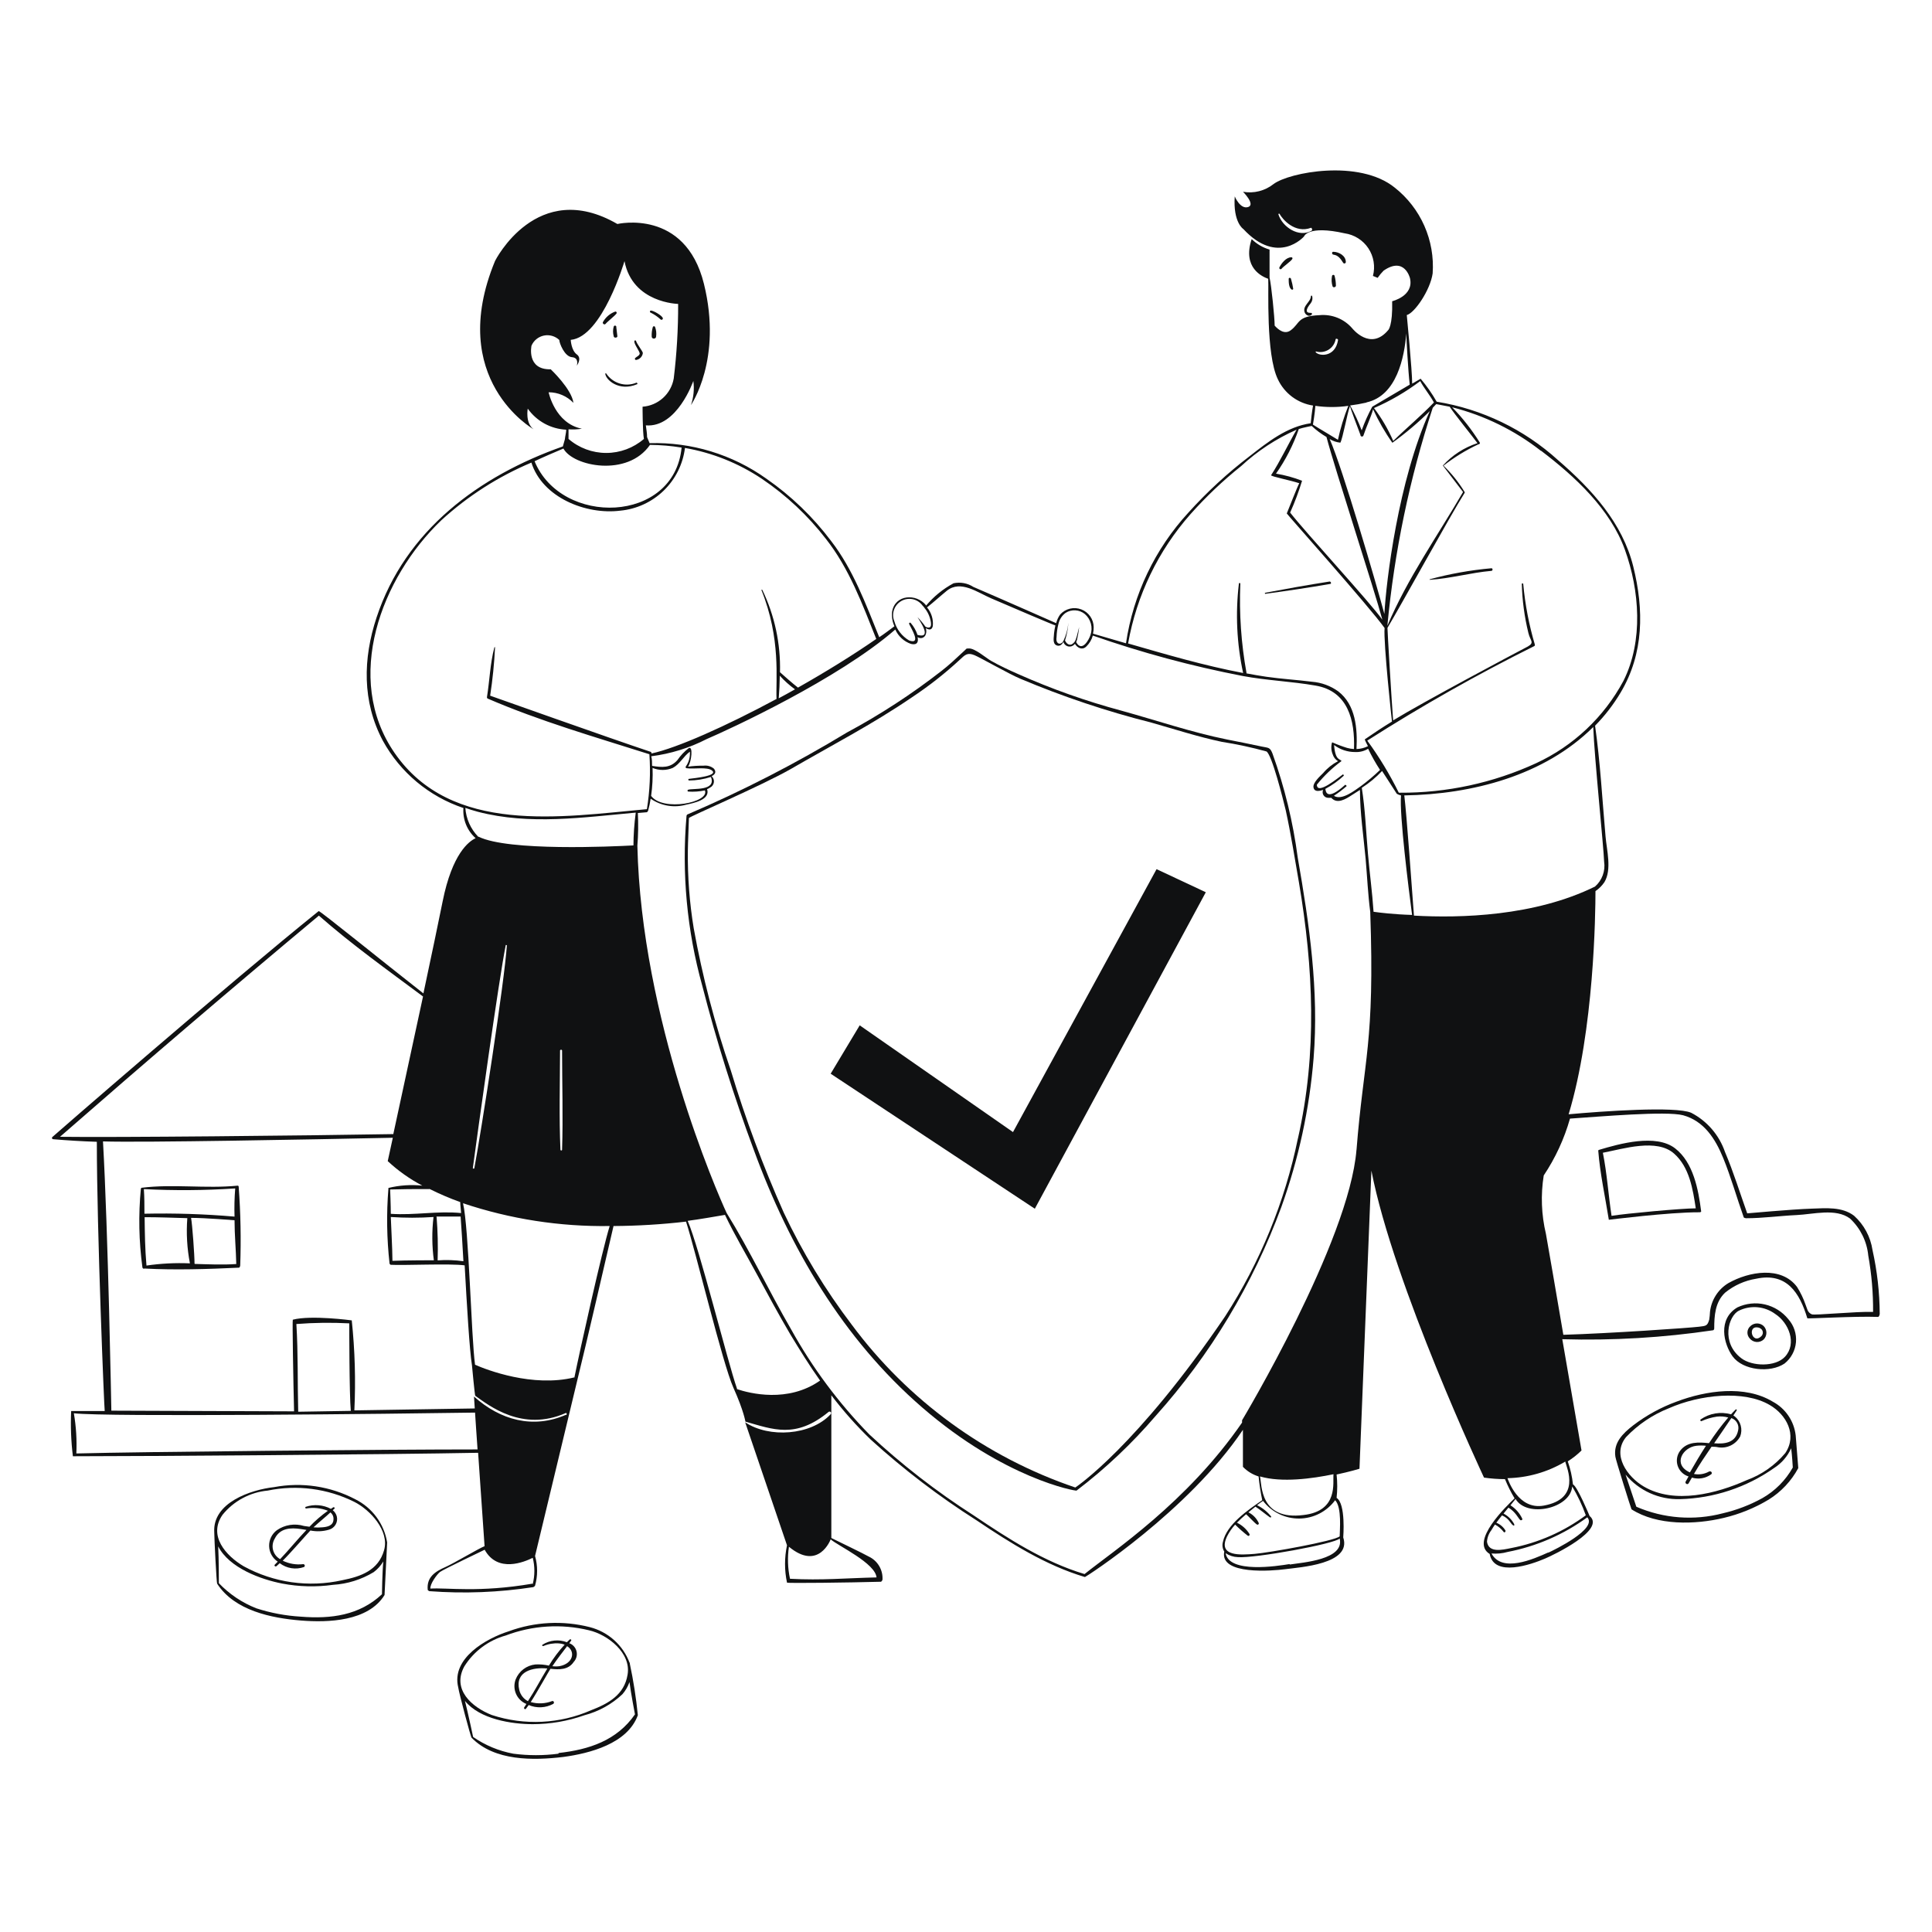 <svg xmlns="http://www.w3.org/2000/svg" width="154" height="154" viewBox="0 0 154 154" fill="none"><path d="M104.593 23.596C104.589 23.586 104.582 23.578 104.573 23.572C104.564 23.566 104.553 23.563 104.543 23.563C104.532 23.563 104.522 23.566 104.513 23.572C104.504 23.578 104.497 23.586 104.493 23.596C104.493 24.072 103.803 24.363 103.995 24.899C104.079 25.129 104.393 25.29 104.57 25.06C104.576 25.049 104.579 25.036 104.58 25.023C104.581 25.011 104.578 24.998 104.573 24.986C104.568 24.974 104.56 24.963 104.55 24.955C104.54 24.947 104.529 24.941 104.516 24.938H104.432C104.064 24.938 104.064 24.677 104.478 24.171C104.54 24.091 104.583 23.997 104.603 23.897C104.623 23.798 104.62 23.694 104.593 23.596ZM106.218 22.822C106.264 22.945 106.463 22.906 106.486 22.784C106.486 22.525 106.452 22.267 106.386 22.017C106.386 21.989 106.375 21.962 106.355 21.941C106.335 21.921 106.307 21.91 106.279 21.91C106.25 21.91 106.223 21.921 106.203 21.941C106.183 21.962 106.172 21.989 106.172 22.017C106.121 22.285 106.137 22.561 106.218 22.822ZM102.722 22.232C102.722 22.47 102.722 22.937 102.96 23.083C102.971 23.089 102.984 23.093 102.997 23.093C103.01 23.094 103.023 23.091 103.034 23.086C103.046 23.081 103.057 23.073 103.065 23.063C103.073 23.053 103.079 23.042 103.083 23.029C103.045 22.77 102.988 22.514 102.914 22.262C102.899 22.117 102.722 22.109 102.722 22.232ZM101.986 21.304C101.972 21.328 101.968 21.356 101.974 21.382C101.981 21.409 101.998 21.432 102.021 21.446C102.044 21.46 102.072 21.465 102.099 21.458C102.126 21.452 102.148 21.435 102.163 21.412C102.278 21.258 102.929 20.806 103.006 20.645C103.016 20.633 103.022 20.618 103.024 20.603C103.027 20.587 103.024 20.572 103.018 20.557C103.012 20.543 103.001 20.531 102.988 20.522C102.975 20.513 102.96 20.508 102.945 20.507C102.523 20.5 102.155 20.975 101.986 21.304ZM106.294 20.3C106.678 20.346 106.877 20.653 107.061 20.944C107.074 20.966 107.093 20.984 107.117 20.993C107.141 21.003 107.167 21.005 107.192 20.997C107.217 20.99 107.238 20.975 107.254 20.954C107.269 20.934 107.276 20.909 107.275 20.883C107.275 20.384 106.731 20.078 106.279 20.07C106.141 20.063 106.149 20.285 106.294 20.3ZM113.96 46.217C115.608 46.117 117.225 45.649 118.873 45.504C119.003 45.504 119.003 45.282 118.873 45.297C117.21 45.444 115.563 45.739 113.952 46.178L113.96 46.217ZM106.026 46.546C106.149 46.546 106.095 46.339 105.972 46.355C104.263 46.623 102.546 46.929 100.844 47.251C100.798 47.251 100.844 47.336 100.844 47.336C102.584 47.098 104.317 46.845 106.026 46.546ZM80.746 90.239L68.527 81.73L66.212 85.586L82.486 96.348L96.115 71.121L92.19 69.281L80.746 90.239Z" fill="#101112"></path><path d="M101.434 60.075C101.228 59.554 101.128 59.623 100.576 59.508C99.664 59.309 98.744 59.133 97.824 58.949C94.973 58.374 92.175 57.416 89.392 56.649C86.579 55.894 83.829 54.92 81.167 53.736C80.401 53.399 79.696 53.069 78.99 52.671C78.569 52.425 77.695 51.659 77.227 51.69C76.959 51.69 77.09 51.69 76.783 51.95C76.208 52.487 75.648 53.016 75.043 53.483C72.674 55.328 70.154 56.97 67.508 58.389C63.44 60.855 59.203 63.033 54.829 64.905C54.799 64.913 54.772 64.931 54.753 64.956C54.733 64.981 54.723 65.011 54.722 65.043C54.33 69.594 54.755 74.178 55.979 78.579C57.122 83.017 58.496 87.393 60.096 91.687C62.947 99.483 67.201 106.726 73.494 112.177C80.064 117.872 85.759 118.868 85.813 118.815C88.117 117.06 90.229 115.066 92.114 112.866C96.48 107.996 99.882 102.341 102.14 96.202C103.516 92.377 104.38 88.388 104.708 84.336C105.137 78.97 104.37 73.674 103.443 68.362C103.072 65.536 102.399 62.758 101.434 60.075ZM103.458 90.737C102.42 95.785 100.453 100.596 97.656 104.925C90.611 115.304 85.79 118.516 85.713 118.569C78.595 116.157 72.381 111.633 67.899 105.6C65.782 102.816 63.963 99.818 62.472 96.654C60.828 92.965 59.418 89.176 58.248 85.31C56.975 81.62 55.989 77.837 55.297 73.996C54.961 71.954 54.805 69.886 54.829 67.817C54.829 67.327 54.921 65.196 54.914 65.204C54.99 65.073 60.624 62.666 63.001 61.317C66.228 59.447 69.57 57.715 72.667 55.599C74.023 54.702 75.305 53.697 76.499 52.594C76.928 52.196 77.097 51.989 77.68 52.226C78.086 52.387 80.493 53.759 81.336 54.104C84.723 55.532 88.213 56.7 91.776 57.599C93.639 58.128 95.501 58.734 97.395 59.133C98.594 59.32 99.782 59.576 100.952 59.899C101.388 60.175 102.262 63.663 102.485 64.583C102.899 66.484 103.205 68.415 103.535 70.316C104.692 77.154 105.007 83.922 103.458 90.752V90.737ZM50.629 28.54C50.617 28.553 50.61 28.569 50.607 28.586C50.604 28.603 50.605 28.62 50.612 28.636C50.618 28.652 50.629 28.666 50.643 28.676C50.657 28.686 50.673 28.692 50.69 28.694C50.83 28.676 50.961 28.612 51.061 28.512C51.161 28.412 51.224 28.282 51.242 28.142C51.242 28.011 50.775 27.436 50.698 27.176C50.693 27.162 50.684 27.151 50.673 27.142C50.661 27.134 50.647 27.13 50.633 27.13C50.618 27.13 50.604 27.134 50.593 27.142C50.581 27.151 50.572 27.162 50.568 27.176C50.498 27.398 51.02 28.027 50.989 28.195C50.958 28.364 50.744 28.425 50.629 28.54ZM52.039 26.057C51.966 26.305 51.935 26.564 51.947 26.823C51.947 27.046 52.292 27.046 52.3 26.823C52.335 26.565 52.306 26.302 52.215 26.057C52.207 26.041 52.194 26.027 52.179 26.018C52.163 26.009 52.145 26.004 52.127 26.004C52.109 26.004 52.091 26.009 52.076 26.018C52.06 26.027 52.048 26.041 52.039 26.057ZM48.919 26.034C48.848 26.284 48.848 26.55 48.919 26.8C48.919 26.961 49.226 26.938 49.211 26.8C49.195 26.662 49.157 26.325 49.126 26.087C49.133 26.06 49.13 26.031 49.115 26.006C49.101 25.982 49.077 25.964 49.05 25.957C49.022 25.95 48.993 25.954 48.969 25.968C48.944 25.983 48.927 26.006 48.919 26.034ZM48.268 25.819C48.391 25.658 49.034 25.152 49.126 25.007C49.142 24.991 49.152 24.972 49.156 24.95C49.159 24.928 49.155 24.907 49.145 24.887C49.134 24.868 49.118 24.853 49.098 24.844C49.078 24.835 49.056 24.833 49.034 24.838C48.626 24.988 48.283 25.279 48.069 25.658C47.984 25.781 48.176 25.927 48.268 25.819ZM51.886 24.93C52.165 25.07 52.422 25.248 52.653 25.459C52.667 25.474 52.687 25.485 52.708 25.489C52.729 25.493 52.751 25.491 52.77 25.483C52.79 25.475 52.807 25.461 52.819 25.443C52.831 25.425 52.837 25.404 52.836 25.382C52.836 25.183 52.07 24.738 51.863 24.754C51.844 24.761 51.828 24.775 51.818 24.793C51.808 24.81 51.804 24.831 51.807 24.851C51.809 24.871 51.819 24.89 51.833 24.904C51.847 24.918 51.866 24.927 51.886 24.93ZM48.314 29.759H48.245C48.245 30.25 49.333 31.246 50.782 30.625C50.851 30.625 50.782 30.48 50.728 30.503C50.303 30.68 49.828 30.703 49.387 30.567C48.946 30.431 48.566 30.145 48.314 29.759ZM18.948 94.508C16.411 94.761 13.812 94.362 11.283 94.677C11.283 94.677 11.229 94.723 11.229 94.746C11.028 96.836 11.07 98.942 11.352 101.023C11.353 101.042 11.36 101.061 11.37 101.077C11.38 101.093 11.395 101.106 11.411 101.115C11.428 101.124 11.447 101.129 11.466 101.129C11.485 101.129 11.504 101.124 11.52 101.115C13.989 101.246 16.572 101.161 19.048 101.046C19.117 101.046 19.147 100.893 19.147 100.878C19.222 98.784 19.181 96.689 19.025 94.6C19.026 94.589 19.025 94.578 19.021 94.567C19.018 94.556 19.013 94.546 19.006 94.538C18.998 94.529 18.99 94.522 18.98 94.517C18.97 94.512 18.959 94.509 18.948 94.508ZM11.513 96.723C11.513 96.079 11.513 95.436 11.467 94.784C13.893 94.908 16.325 94.891 18.749 94.73C18.689 95.477 18.671 96.227 18.695 96.976C16.307 96.77 13.909 96.693 11.513 96.746V96.723ZM11.674 100.855C11.559 99.575 11.543 98.302 11.528 97.022C12.663 97.022 13.828 97.068 14.931 97.099C14.839 98.304 14.909 99.515 15.139 100.702C13.981 100.652 12.821 100.711 11.674 100.878V100.855ZM15.506 100.725C15.506 100.042 15.33 97.605 15.23 97.076C16.373 97.076 18.688 97.267 18.695 97.267C18.695 98.433 18.81 99.605 18.833 100.755C17.768 100.832 16.641 100.778 15.529 100.748L15.506 100.725Z" fill="#101112"></path><path d="M149.258 99.644C149.1 98.588 148.58 97.621 147.787 96.907C146.828 96.179 145.556 96.302 144.429 96.34C142.743 96.394 139.27 96.723 139.27 96.716C138.688 95.083 138.174 93.412 137.5 91.825C137.036 90.474 136.07 89.354 134.802 88.698C133.56 88.161 127.734 88.575 125.036 88.82C127.067 82.105 127.175 72.823 127.175 71.029C127.456 70.84 127.698 70.598 127.888 70.316C128.493 69.312 128.071 67.764 127.979 66.683C127.719 63.747 127.558 60.765 127.144 57.845C127.927 57.048 128.612 56.16 129.183 55.2C131.038 52.08 131.046 48.608 130.187 45.151C129.329 41.694 126.906 39.019 124.185 36.673C121.482 34.218 118.124 32.602 114.519 32.02C114.148 31.372 113.72 30.759 113.239 30.188L112.565 30.579C112.565 29.544 112.135 25.114 112.135 25.114C112.764 24.945 114.006 23.129 114.197 21.795C114.289 20.495 114.062 19.193 113.535 18.001C113.009 16.81 112.2 15.765 111.177 14.957C108.341 12.658 102.745 13.739 101.511 14.674C101.172 14.941 100.781 15.134 100.362 15.24C99.943 15.346 99.507 15.362 99.081 15.287C99.081 15.287 100.108 16.314 99.48 16.506C98.851 16.697 98.422 15.655 98.422 15.655C98.276 17.74 99.112 18.261 99.112 18.261C101.864 21.22 103.941 18.851 103.941 18.851C103.941 18.851 104.225 17.931 107.184 18.598C107.565 18.653 107.93 18.787 108.255 18.993C108.581 19.198 108.859 19.47 109.072 19.791C109.285 20.112 109.427 20.474 109.49 20.853C109.553 21.233 109.535 21.622 109.437 21.994L109.813 22.147C109.954 21.942 110.113 21.75 110.288 21.573C111.959 20.415 112.388 22.17 112.388 22.17C112.726 23.596 110.97 24.01 110.97 24.01C111.016 25.988 110.656 26.31 110.656 26.31C109.23 28.019 107.781 26.164 107.781 26.164C107.461 25.795 107.058 25.508 106.605 25.327C106.151 25.146 105.661 25.075 105.175 25.122C103.366 25.198 103.642 25.773 102.876 26.333C102.393 26.685 101.902 26.287 101.603 25.957C101.603 25.305 101.343 22.753 101.197 22.124V19.894C100.66 19.737 100.17 19.45 99.771 19.058C99.005 21.358 100.637 22.063 101.09 22.224C101.143 22.922 100.89 28.234 101.856 30.227C102.114 30.781 102.506 31.262 102.995 31.629C103.485 31.995 104.057 32.235 104.662 32.327C104.577 32.779 104.493 33.53 104.478 33.737C102.592 34.013 101.067 35.224 99.603 36.367C97.846 37.709 96.216 39.21 94.735 40.851C92.066 43.747 90.33 47.38 89.753 51.276L87.123 50.509C87.161 50.34 87.179 50.168 87.177 49.995C87.175 49.687 87.079 49.386 86.904 49.133C86.728 48.88 86.48 48.685 86.191 48.575C85.903 48.465 85.589 48.444 85.288 48.516C84.989 48.587 84.717 48.748 84.51 48.976C84.358 49.186 84.249 49.422 84.188 49.673C84.188 49.673 79.788 47.727 77.588 46.784C77.121 46.481 76.553 46.377 76.009 46.492C75.167 46.943 74.42 47.552 73.809 48.286V48.24C73.042 47.297 71.356 47.374 71.111 48.746C71.063 49.146 71.126 49.552 71.295 49.919C70.911 50.202 70.528 50.501 70.084 50.793C69.01 48.141 67.991 45.373 66.251 43.127C64.805 41.204 63.061 39.525 61.084 38.153C58.373 36.221 55.106 35.228 51.779 35.324L51.579 34.841C51.579 34.527 51.518 34.213 51.48 33.906C53.971 34.113 55.266 30.365 55.266 30.365C55.354 31.012 55.288 31.671 55.075 32.289C55.075 32.289 57.604 28.655 56.11 22.623C54.615 16.59 49.211 17.855 49.211 17.855C42.795 14.137 39.461 20.798 39.461 20.798C35.551 30.257 42.527 34.213 42.527 34.213C41.852 33.707 42.067 32.572 42.067 32.572C42.417 33.067 42.875 33.475 43.406 33.766C43.937 34.056 44.528 34.222 45.133 34.251C45.133 34.489 45.049 34.749 45.026 35.017L44.865 35.585C38.188 37.938 32.309 42.269 30.017 49.214C28.928 52.502 28.859 55.921 30.515 59.041C31.906 61.573 34.199 63.488 36.939 64.406C36.906 64.855 36.976 65.306 37.145 65.723C37.314 66.141 37.576 66.513 37.912 66.813C37.391 67.051 36.05 68.017 35.283 71.849C34.969 73.428 34.386 76.188 33.75 79.185C30.4 76.563 25.479 72.562 25.402 72.623C18.212 78.411 4.177 90.614 4.177 90.629C4.162 90.642 4.151 90.659 4.145 90.677C4.139 90.696 4.139 90.716 4.145 90.735C4.151 90.754 4.162 90.771 4.177 90.784C4.192 90.796 4.211 90.804 4.231 90.806C5.388 90.905 6.53 90.974 7.719 91.013C7.719 98.134 8.316 112.475 8.347 112.475H5.672C5.618 113.678 5.664 114.883 5.81 116.078C11.099 116.078 31.021 115.94 38.111 115.802C38.341 119.183 38.625 123.245 38.625 123.245C38.157 123.429 36.149 124.625 35.521 124.901C34.677 125.269 33.987 125.721 34.095 126.741C34.131 126.781 34.175 126.812 34.225 126.832C36.988 127.04 39.765 126.932 42.504 126.511C42.564 126.491 42.616 126.45 42.649 126.396C42.868 125.621 42.868 124.801 42.649 124.027L46.076 109.77C46.582 107.754 48.444 99.713 48.904 97.727C50.836 97.716 52.765 97.598 54.684 97.375C55.45 99.72 57.597 108.689 58.455 110.605C59.314 112.521 59.406 113.311 59.421 113.319C61.606 113.932 63.415 114.706 66.036 112.552C66.059 112.529 66.091 112.516 66.124 112.516C66.157 112.516 66.189 112.529 66.213 112.552C66.236 112.575 66.249 112.607 66.249 112.64C66.249 112.673 66.236 112.705 66.213 112.728C64.633 114.422 61.299 114.645 59.398 113.372L62.732 123.176C62.523 124.156 62.523 125.17 62.732 126.15C62.732 126.212 67.746 126.15 70.206 126.081C70.283 126.081 70.344 125.928 70.344 125.913C70.366 125.532 70.274 125.153 70.078 124.825C69.883 124.497 69.594 124.235 69.248 124.073C68.803 123.82 66.803 122.862 66.266 122.594V111.218C67.223 112.478 68.276 113.662 69.417 114.76C72.038 117.141 74.859 119.292 77.848 121.191C80.531 122.992 83.36 124.778 86.48 125.706C86.541 125.706 94.727 120.447 99.074 113.97V116.921C99.419 117.278 99.849 117.541 100.323 117.688C100.385 118.324 100.482 118.956 100.614 119.581C99.495 120.348 97.77 121.513 97.479 122.908C97.443 123.036 97.434 123.17 97.452 123.302C97.471 123.434 97.516 123.561 97.587 123.674C97.188 125.583 101.488 125.207 102.408 125.085C103.604 124.924 107.774 124.686 107.069 122.548C107.069 122.548 107.291 119.865 106.54 119.397C106.608 118.778 106.608 118.153 106.54 117.534C107.613 117.305 108.364 117.075 108.364 117.075L109.314 93.312C111.085 102.434 118.291 117.78 118.291 117.78C118.844 117.86 119.402 117.901 119.962 117.902C120.178 118.432 120.434 118.944 120.728 119.435C120.138 119.995 117.118 122.877 118.743 123.866C119.095 125.752 122.062 124.702 123.158 124.234C123.848 123.943 128.033 121.934 126.707 120.838C126.707 120.838 125.718 118.454 125.381 118.324C125.315 117.697 125.176 117.079 124.967 116.484C125.363 116.236 125.73 115.946 126.063 115.618C126.063 115.618 125.297 111.195 124.53 106.749C128.547 106.865 132.567 106.627 136.542 106.037C136.595 106.037 136.634 105.96 136.641 105.906C136.641 104.879 136.71 103.791 137.507 103.039C138.221 102.458 139.075 102.075 139.983 101.928C142.406 101.407 143.448 103.032 144.061 105.078C144.061 105.132 147.856 104.902 149.695 104.971C149.795 104.971 149.833 104.756 149.833 104.733C149.823 103.021 149.63 101.315 149.258 99.644ZM104.554 18.384C103.527 18.974 102.216 18.093 101.902 17.088C101.902 17.035 101.963 16.996 101.994 17.05C102.239 17.495 103.221 18.629 104.493 18.161C104.554 18.123 104.639 18.33 104.554 18.384ZM122.851 35.937C125.534 37.976 128.355 40.583 129.52 43.817C130.685 47.052 131.007 51.076 129.405 54.273C127.855 57.162 125.407 59.468 122.43 60.842C119.022 62.409 115.312 63.21 111.56 63.188C111.541 63.18 111.519 63.18 111.499 63.188C110.782 61.733 109.941 60.343 108.985 59.033C113.286 56.287 117.731 53.772 122.3 51.498C122.317 51.487 122.332 51.471 122.34 51.452C122.348 51.432 122.35 51.411 122.346 51.391C121.878 49.813 121.567 48.193 121.418 46.554C121.418 46.485 121.303 46.477 121.303 46.554C121.339 47.864 121.513 49.167 121.824 50.44C121.978 51.099 122.346 51.207 121.778 51.536C120.674 52.111 113.477 55.936 111.047 57.423C110.94 56.12 110.579 50.065 110.595 50.049C111.645 48.294 115.623 41.058 116.727 39.318C116.735 39.309 116.742 39.299 116.747 39.288C116.751 39.277 116.754 39.265 116.754 39.252C116.754 39.24 116.751 39.228 116.747 39.217C116.742 39.206 116.735 39.196 116.727 39.187C116.262 38.43 115.703 37.735 115.063 37.118C115.917 36.452 116.843 35.884 117.823 35.424C117.907 35.424 118.007 35.355 117.946 35.263C117.318 34.254 116.583 33.315 115.753 32.465C118.327 33.118 120.737 34.301 122.828 35.937H122.851ZM107.214 62.567C105.765 63.862 105.681 63.118 105.643 62.881C106.18 62.595 106.678 62.239 107.122 61.823C107.122 61.823 107.076 61.7 107.038 61.731C106.724 61.946 104.968 63.425 104.968 62.544C105.539 61.836 106.198 61.205 106.931 60.666C106.823 60.459 106.44 60.666 106.34 59.386C106.823 59.751 107.413 59.948 108.019 59.945C108.382 59.964 108.743 59.873 109.054 59.684C109.333 60.267 109.651 60.83 110.004 61.371C109.522 61.835 109.01 62.268 108.471 62.666C107.988 63.004 106.938 63.839 106.325 63.433C106.679 63.2 107.017 62.943 107.337 62.666C107.352 62.62 107.237 62.528 107.191 62.567H107.214ZM115.554 32.419C115.838 32.886 117.378 34.788 117.769 35.324C116.709 35.668 115.758 36.284 115.01 37.11L116.62 39.218C114.581 42.721 112.181 46.117 110.587 49.88C111.145 43.972 112.358 38.144 114.205 32.503L114.481 32.212L115.554 32.419ZM113.201 30.365C113.515 30.962 113.967 31.468 114.297 32.082C113.27 33.155 112.135 34.09 111.055 35.148C110.649 34.216 110.134 33.336 109.521 32.526C110.828 31.959 112.064 31.238 113.201 30.38V30.365ZM108.924 32.074C111.338 31.545 111.944 28.464 112.097 26.578C112.097 26.961 112.25 29.644 112.365 30.61C112.361 30.628 112.361 30.646 112.365 30.664L109.383 32.419C109.053 33.024 108.771 33.655 108.54 34.305C108.282 33.621 107.974 32.958 107.62 32.319C108.057 32.266 108.479 32.189 108.924 32.089V32.074ZM108.441 34.65C108.438 34.666 108.438 34.682 108.441 34.698C108.445 34.714 108.451 34.73 108.46 34.743C108.47 34.757 108.481 34.768 108.495 34.777C108.509 34.786 108.524 34.792 108.54 34.795C108.556 34.798 108.573 34.798 108.589 34.795C108.605 34.791 108.62 34.785 108.634 34.776C108.647 34.766 108.659 34.754 108.668 34.741C108.677 34.727 108.683 34.712 108.686 34.696C108.916 33.998 109.253 33.323 109.452 32.626C109.878 33.561 110.392 34.455 110.986 35.293C112.044 34.532 113.041 33.689 113.967 32.772C111.445 38.344 110.495 46.316 110.349 48.938C109.736 46.638 107 37.271 105.988 34.995C106.245 35.155 106.536 35.255 106.839 35.286C107.03 34.956 107.39 32.932 107.605 32.373C107.62 32.488 108.264 34.213 108.441 34.665V34.65ZM104.892 28.011C105.058 28.061 105.233 28.074 105.405 28.052C105.576 28.029 105.742 27.971 105.89 27.881C106.038 27.79 106.165 27.67 106.264 27.528C106.363 27.385 106.43 27.224 106.463 27.053C106.463 26.954 106.67 27.007 106.655 27.107C106.432 28.51 105.122 28.402 104.869 28.065C104.853 28.057 104.869 28.027 104.892 28.027V28.011ZM104.846 32.35C105.717 32.476 106.603 32.476 107.475 32.35C107.124 33.227 106.847 34.132 106.647 35.056C106.417 34.903 105.068 34.121 104.654 33.845C104.662 33.829 104.815 32.902 104.846 32.365V32.35ZM104.554 33.952C104.914 34.289 105.31 34.584 105.735 34.834C106.402 37.386 109.567 47.052 110.188 49.398C109.23 48.033 104.117 42.499 102.837 40.858C103.208 40.034 103.525 39.186 103.788 38.321C103.117 38.061 102.421 37.871 101.71 37.754C102.479 36.659 103.091 35.462 103.527 34.197C103.841 34.09 104.554 33.952 104.554 33.952ZM89.921 51.291C90.598 47.462 92.32 43.894 94.896 40.981C96.132 39.592 97.483 38.309 98.936 37.148C100.236 35.944 101.728 34.965 103.351 34.251C102.684 35.393 102.048 36.758 101.32 37.877C101.258 37.976 102.906 38.291 103.566 38.52C103.42 38.766 102.761 40.468 102.569 40.927C102.569 40.981 109.161 48.363 110.365 50.057C110.265 51.237 110.947 57.508 110.955 57.515C110.242 57.952 109.483 58.45 108.801 58.925C108.74 58.925 108.97 59.332 109.039 59.477C108.755 59.619 108.443 59.697 108.126 59.707C108.211 58.075 108.065 56.181 106.67 55.108C106.058 54.668 105.337 54.403 104.585 54.342C103.366 54.188 102.147 54.119 100.929 53.943C100.407 53.866 99.879 53.775 99.357 53.675V53.629C98.934 51.285 98.769 48.903 98.867 46.523C98.867 46.462 98.767 46.439 98.752 46.523C98.469 48.899 98.583 51.306 99.089 53.644C95.969 53.054 92.957 52.165 89.891 51.283L89.921 51.291ZM84.364 49.758C84.436 49.395 84.641 49.073 84.939 48.853C85.171 48.704 85.445 48.633 85.72 48.65C85.996 48.666 86.259 48.77 86.472 48.945C86.705 49.145 86.873 49.411 86.954 49.707C87.035 50.004 87.024 50.318 86.924 50.609C86.817 50.969 86.242 52.034 85.782 51.184C85.81 51.121 85.833 51.057 85.851 50.992C85.926 50.661 85.982 50.325 86.02 49.988C85.928 50.294 85.874 50.624 85.767 50.923C85.743 51.018 85.699 51.106 85.638 51.183C85.577 51.26 85.501 51.323 85.414 51.368C85.169 51.452 84.985 51.26 84.893 51.053C85.041 50.594 85.131 50.117 85.161 49.635C85.117 50.141 84.982 50.634 84.763 51.092C84.609 51.368 84.318 51.398 84.218 51.092C84.199 50.988 84.199 50.881 84.218 50.777C84.229 50.431 84.278 50.086 84.364 49.75V49.758ZM73.495 48.225C73.564 48.294 73.625 48.37 73.694 48.455C73.694 48.466 73.698 48.478 73.705 48.487C73.712 48.497 73.721 48.504 73.732 48.508C73.892 48.713 74.017 48.944 74.1 49.191C74.2 49.497 74.407 50.256 73.77 49.957C73.579 49.686 73.366 49.429 73.134 49.191C73.088 49.191 73.134 49.191 73.134 49.191C73.272 49.436 74.368 50.946 73.134 50.609C73.017 50.253 72.829 49.925 72.582 49.643C72.569 49.633 72.552 49.628 72.536 49.629C72.519 49.629 72.503 49.635 72.49 49.646C72.477 49.656 72.468 49.67 72.464 49.686C72.46 49.703 72.461 49.719 72.467 49.735C72.621 50.087 73.479 51.406 72.467 51.053C71.891 50.713 71.468 50.164 71.287 49.52C71.169 49.232 71.159 48.912 71.258 48.617C71.358 48.322 71.56 48.073 71.828 47.915C72.096 47.757 72.411 47.7 72.717 47.756C73.023 47.811 73.299 47.975 73.495 48.217V48.225ZM43.73 31.269C44.1 31.268 44.466 31.342 44.806 31.487C45.146 31.632 45.453 31.845 45.708 32.112C45.57 31.009 43.899 29.437 43.899 29.437C41.944 29.483 42.366 27.551 42.366 27.551C42.454 27.348 42.59 27.169 42.762 27.029C42.935 26.889 43.138 26.793 43.356 26.748C43.573 26.704 43.798 26.713 44.011 26.774C44.224 26.835 44.42 26.947 44.581 27.099C44.581 27.337 44.995 28.425 45.593 28.471C46.191 28.517 45.976 29.146 45.976 29.146C45.976 29.146 46.421 28.571 45.976 28.249C45.532 27.927 45.493 27.091 45.493 27.091C48.007 26.862 49.778 20.814 49.778 20.814C50.422 24.163 54.055 24.225 54.055 24.225C54.061 26.213 53.944 28.2 53.703 30.173C53.598 30.771 53.297 31.316 52.847 31.723C52.397 32.13 51.824 32.375 51.219 32.419C51.219 32.419 51.219 34.427 51.326 34.987C50.491 35.708 49.425 36.104 48.322 36.104C47.218 36.104 46.152 35.708 45.317 34.987V34.22C45.673 34.245 46.03 34.23 46.382 34.174C44.236 33.753 43.73 31.269 43.73 31.269ZM44.911 35.753C45.677 37.179 50.023 38.053 51.809 35.462C52.654 35.468 53.498 35.539 54.331 35.677C53.741 41.755 44.75 41.97 42.611 36.765C43.355 36.413 44.129 36.083 44.911 35.753ZM31.45 60.014C27.349 54.066 30.385 46.056 35.176 41.472C37.288 39.538 39.718 37.983 42.358 36.873C43.232 39.655 46.704 41.05 49.441 40.705C50.741 40.583 51.96 40.021 52.898 39.113C53.836 38.204 54.436 37.003 54.599 35.707C56.793 36.09 58.882 36.928 60.732 38.168C62.678 39.482 64.402 41.099 65.837 42.959C67.692 45.312 68.742 48.163 69.846 50.931C67.999 52.211 65.829 53.552 63.606 54.809C63.223 54.518 62.349 53.744 62.173 53.583C62.231 51.312 61.748 49.06 60.762 47.014H60.686C62.265 50.915 61.828 54.181 61.897 55.714C57.85 57.891 53.94 59.631 51.932 60.06C51.932 60.06 51.932 59.945 51.871 59.93C48.659 58.864 39.085 55.453 39.07 55.453C39.268 54.171 39.398 52.879 39.461 51.582C39.461 51.582 39.399 51.582 39.399 51.628C39.07 52.893 39.024 54.265 38.817 55.56C38.813 55.584 38.816 55.608 38.825 55.63C38.835 55.651 38.85 55.67 38.87 55.683C43.04 57.484 47.44 58.749 51.763 60.121C51.865 61.583 51.798 63.052 51.564 64.498C44.765 65.119 35.973 66.568 31.45 60.014ZM63.369 54.947C62.939 55.193 62.502 55.43 62.073 55.66C62.119 55.085 62.15 54.48 62.157 53.859C62.522 54.263 62.928 54.628 63.369 54.947ZM52.016 61.21C52.271 61.318 52.545 61.373 52.821 61.373C53.098 61.373 53.371 61.318 53.626 61.21C54.193 60.911 54.477 60.29 54.99 59.914C55.024 60.333 54.91 60.751 54.669 61.095C54.615 61.164 54.669 61.248 54.776 61.24C55.297 61.317 56.378 61.11 56.754 61.417C57.282 61.838 55.397 62.022 54.914 62.084C54.837 62.084 54.86 62.206 54.914 62.214C55.51 62.21 56.102 62.115 56.669 61.93C57.121 63.08 55.213 62.819 54.852 62.95C54.837 62.955 54.824 62.965 54.814 62.978C54.805 62.991 54.8 63.007 54.8 63.023C54.8 63.039 54.805 63.054 54.814 63.068C54.824 63.081 54.837 63.09 54.852 63.096C55.299 63.126 55.748 63.095 56.186 63.004C56.593 63.962 52.844 64.713 51.901 63.44C52.006 62.702 52.044 61.955 52.016 61.21ZM40.311 75.345C40.311 75.299 40.411 75.345 40.403 75.345C40.212 78.257 38.372 90.108 37.812 93.105C37.812 93.189 37.675 93.151 37.69 93.105C38.089 90.146 39.729 78.288 40.311 75.345ZM34.218 94.761C35.018 95.162 35.843 95.516 36.686 95.819C36.686 96.041 36.732 96.348 36.755 96.692C34.854 96.508 33.045 96.884 31.151 96.754C31.151 96.072 31.098 94.814 31.098 94.814C31.611 94.799 33.06 94.769 34.218 94.784V94.761ZM34.777 96.969H36.716C36.785 97.896 36.862 99.168 36.939 100.533C36.258 100.437 35.57 100.414 34.884 100.464C34.921 99.306 34.893 98.146 34.8 96.992L34.777 96.969ZM34.585 100.456C34.501 100.456 32.286 100.456 31.282 100.502C31.282 99.582 31.151 97.252 31.151 97.007C32.285 97.083 33.422 97.083 34.555 97.007C34.419 98.161 34.429 99.328 34.585 100.479V100.456ZM4.783 90.614C11.681 84.589 18.366 78.871 25.418 72.984C28.032 75.283 30.914 77.338 33.719 79.43C32.853 83.454 31.903 87.862 31.351 90.399C24.291 90.522 9.098 90.675 4.783 90.614ZM6.086 115.856C6.135 114.784 6.068 113.709 5.887 112.652C8.454 112.958 31.535 112.698 37.866 112.598C37.912 113.365 37.989 114.399 38.066 115.534C30.967 115.534 11.313 115.718 6.086 115.856ZM23.624 105.538C25.027 105.428 26.435 105.411 27.84 105.485C27.84 105.485 27.84 111.218 27.963 112.46L23.77 112.529C23.708 110.13 23.77 107.922 23.624 105.538ZM42.435 126.235C38.173 126.963 35.651 126.541 34.309 126.626C34.256 126.281 34.823 125.491 35.076 125.299C35.329 125.108 38.633 123.529 38.633 123.529C39.667 125.407 41.806 124.502 42.465 124.173C42.638 124.859 42.638 125.578 42.465 126.265L42.435 126.235ZM45.125 112.767C42.488 113.924 39.874 113.196 37.782 111.318L37.843 112.268L28.246 112.422C28.36 110.028 28.29 107.63 28.039 105.247C28.039 105.247 24.789 104.81 23.34 105.193C23.294 105.193 23.379 110.099 23.44 112.498L8.876 112.445C8.876 112.445 8.615 98.103 8.209 90.982C11.475 91.082 24.651 90.829 31.312 90.691L30.906 92.553C31.735 93.324 32.663 93.982 33.666 94.508C32.76 94.412 31.844 94.475 30.96 94.692C30.955 94.709 30.955 94.728 30.96 94.746C30.799 96.737 30.83 98.739 31.052 100.724C31.052 100.724 31.105 100.816 31.144 100.816C32.094 100.878 35.919 100.701 37.038 100.862C37.215 104.028 37.422 107.608 37.621 108.834C37.621 108.834 37.843 111.234 37.882 111.257C38.962 112.023 41.63 114.162 45.087 112.636C45.156 112.583 45.225 112.759 45.125 112.797V112.767ZM45.777 109.793C42.465 110.605 38.786 109.195 37.866 108.781C37.56 106.542 37.376 97.904 36.908 95.911C40.674 97.172 44.626 97.787 48.598 97.727C48 99.644 46.198 107.746 45.777 109.839V109.793ZM44.642 83.731C44.648 83.713 44.658 83.698 44.673 83.688C44.687 83.677 44.705 83.671 44.723 83.671C44.741 83.671 44.758 83.677 44.773 83.688C44.787 83.698 44.798 83.713 44.803 83.731C44.803 86.367 44.888 89.012 44.803 91.649C44.803 91.725 44.681 91.725 44.673 91.649C44.558 89.05 44.635 86.406 44.642 83.776V83.731ZM50.491 67.388C48.774 67.48 40.526 67.863 38.157 66.698H38.119C37.516 66.077 37.152 65.262 37.092 64.399C37.414 64.514 37.751 64.613 38.081 64.705C42.212 65.786 46.513 65.15 50.675 64.774C50.557 65.653 50.496 66.539 50.491 67.426V67.388ZM58.746 110.689C57.98 108.489 55.742 99.437 54.814 97.313C55.581 97.221 57.213 96.938 57.788 96.838C58.555 98.44 59.475 99.989 60.318 101.545C61.161 103.101 62.058 104.772 62.985 106.343C63.752 107.608 64.518 108.85 65.369 110.045C62.801 111.847 59.758 111.065 58.746 110.728V110.689ZM69.869 125.736C67.439 125.79 65.507 125.982 62.97 125.844C62.79 125.005 62.761 124.14 62.886 123.291C65.262 125.261 66.213 122.701 66.213 122.701C66.741 123.191 69.846 124.625 69.869 125.775V125.736ZM100.438 117.688C102.163 118.194 104.593 117.864 106.294 117.511C106.218 118.148 106.716 120.44 103.903 120.762C100.392 121.214 100.591 118.324 100.438 117.726V117.688ZM102.799 124.671C101.825 124.832 97.962 125.437 97.694 123.805C97.985 124 98.325 124.109 98.675 124.119C100.009 124.226 106.425 123.061 106.785 122.632C107.191 124.326 103.849 124.541 102.799 124.709V124.671ZM106.785 122.463C106.379 122.839 101.105 123.774 100.016 123.858C98.928 123.943 97.012 124.111 97.817 122.448C97.986 122.114 98.2 121.804 98.453 121.528C98.77 121.842 99.105 122.136 99.457 122.41C99.549 122.471 99.641 122.364 99.595 122.272C99.354 121.884 99.009 121.573 98.598 121.375C98.821 121.145 99.074 120.915 99.327 120.7C99.48 120.823 100.024 121.421 100.193 121.52C100.21 121.531 100.23 121.535 100.25 121.534C100.27 121.532 100.289 121.525 100.305 121.513C100.321 121.5 100.332 121.483 100.338 121.464C100.344 121.445 100.344 121.425 100.338 121.405C100.168 121.033 99.876 120.73 99.511 120.547L100.07 120.095C100.476 120.355 100.837 120.677 101.235 120.953C101.289 120.953 101.358 120.953 101.32 120.877C101.017 120.499 100.635 120.192 100.2 119.98C100.352 119.856 100.511 119.741 100.676 119.635C101.015 120.078 101.452 120.435 101.953 120.68C102.455 120.925 103.006 121.049 103.564 121.044C104.121 121.039 104.67 120.904 105.167 120.65C105.663 120.396 106.094 120.03 106.425 119.581C106.977 120.164 106.785 122.003 106.785 122.502V122.463ZM108.126 91.641C107.544 98.977 99.005 113.211 99.005 113.211V113.395C94.589 119.803 88.725 123.636 86.449 125.468C83.245 124.51 80.363 122.647 77.611 120.792C74.65 118.896 71.866 116.736 69.294 114.338C66.847 111.836 64.748 109.015 63.054 105.952C61.276 102.886 59.774 99.682 57.919 96.685C57.152 95.044 51.12 81.232 50.805 67.411C50.875 66.544 50.888 65.674 50.843 64.805L51.564 64.743C51.612 64.713 51.647 64.667 51.664 64.613C51.75 64.301 51.816 63.983 51.863 63.663C52.272 63.948 52.739 64.139 53.231 64.221C53.723 64.303 54.227 64.275 54.707 64.138C55.266 64.015 56.646 63.755 56.362 62.904C56.45 62.871 56.532 62.827 56.608 62.773C56.688 62.733 56.757 62.673 56.808 62.599C56.86 62.526 56.893 62.441 56.904 62.352C56.916 62.263 56.905 62.172 56.873 62.088C56.842 62.004 56.79 61.929 56.723 61.869C56.999 61.731 57.121 61.539 56.907 61.271C56.792 61.175 56.658 61.105 56.514 61.064C56.37 61.023 56.219 61.013 56.071 61.033C55.661 61.028 55.251 61.054 54.845 61.11C55.121 60.727 55.266 59.408 54.891 59.638C54.547 59.904 54.247 60.222 54.002 60.581C53.427 61.24 52.76 61.172 51.978 61.049C51.978 60.781 51.978 60.512 51.909 60.282C53.452 60.087 54.949 59.622 56.332 58.91C58.126 58.144 66.826 54.135 71.364 50.179C71.482 50.447 71.655 50.688 71.872 50.886C72.088 51.084 72.343 51.235 72.621 51.329C73.127 51.444 73.219 51.153 73.142 50.785C73.197 50.825 73.26 50.85 73.327 50.86C73.393 50.87 73.461 50.864 73.525 50.843C73.589 50.821 73.647 50.784 73.693 50.735C73.74 50.687 73.774 50.627 73.793 50.563C73.851 50.404 73.851 50.231 73.793 50.072C74.069 50.218 74.269 50.241 74.353 49.911C74.381 49.644 74.355 49.374 74.276 49.117C74.197 48.86 74.067 48.622 73.893 48.416C74.437 47.987 74.943 47.52 75.48 47.083C76.576 46.209 77.917 47.228 79.013 47.696C80.685 48.416 84.103 49.88 84.126 49.85C84.078 50.054 84.042 50.262 84.019 50.471C84.019 50.754 83.858 51.299 84.226 51.444C84.464 51.536 84.64 51.398 84.763 51.168C84.785 51.245 84.824 51.315 84.878 51.373C84.932 51.431 84.999 51.477 85.073 51.505C85.147 51.533 85.227 51.544 85.306 51.536C85.386 51.528 85.462 51.502 85.529 51.459C85.587 51.422 85.639 51.375 85.682 51.322C85.889 51.659 86.273 51.843 86.587 51.536C86.836 51.297 87.016 50.995 87.108 50.662C91.005 52.025 94.997 53.1 99.051 53.882C100.975 54.242 102.937 54.311 104.861 54.648C107.452 55.085 108.011 57.423 107.927 59.707C107.74 59.697 107.555 59.666 107.375 59.615C106.979 59.493 106.59 59.347 106.21 59.178C106.21 59.178 106.164 59.178 106.164 59.224C106.087 59.528 106.111 59.848 106.233 60.137C106.302 60.361 106.453 60.553 106.655 60.673C106.201 60.91 105.797 61.233 105.466 61.624C105.244 61.854 104.623 62.39 104.7 62.773C104.777 63.157 105.175 63.05 105.466 62.965C105.435 63.034 105.422 63.109 105.428 63.184C105.434 63.259 105.459 63.331 105.5 63.394C105.541 63.456 105.598 63.508 105.664 63.543C105.731 63.578 105.805 63.595 105.88 63.594H106.118C106.593 64.13 107.283 63.686 107.766 63.371L108.402 62.965C108.402 64.797 108.686 66.637 108.855 68.461C108.977 69.864 109.039 71.29 109.222 72.692C109.59 83.225 108.701 84.359 108.126 91.679V91.641ZM109.483 72.639C109.383 71.106 109.169 69.573 109.039 68.04C108.885 66.3 108.824 64.521 108.548 62.797C109.14 62.417 109.683 61.967 110.165 61.455C110.556 62.076 110.97 62.681 111.338 63.272C111.442 63.335 111.556 63.38 111.675 63.402C111.537 64.935 112.281 70.83 112.557 72.93C111.07 72.884 109.966 72.746 109.483 72.677V72.639ZM112.703 72.945C112.542 70.814 112.128 64.935 111.936 63.402C117.348 63.318 123.097 61.823 126.998 57.952C127.083 60.344 127.826 67.503 127.865 68.683C127.92 69.049 127.882 69.422 127.755 69.769C127.627 70.116 127.415 70.426 127.136 70.669C122.307 73.045 116.39 73.191 112.703 72.984V72.945ZM123.434 123.736C122.2 124.295 119.716 125.384 118.888 123.828C119.322 123.865 119.758 123.824 120.176 123.705C122.469 123.263 124.636 122.321 126.523 120.946C127.359 121.858 123.917 123.536 123.396 123.774L123.434 123.736ZM126.446 120.754C124.672 122.078 122.619 122.982 120.445 123.398C119.762 123.536 118.666 123.805 118.528 122.893C118.55 122.555 118.673 122.232 118.881 121.965C118.965 121.812 119.065 121.666 119.164 121.52C119.441 121.668 119.682 121.875 119.87 122.126C119.954 122.187 120.031 122.072 120 121.996C119.83 121.716 119.574 121.499 119.272 121.375C119.417 121.175 119.571 120.984 119.724 120.792C120.268 121.015 120.414 121.444 120.575 121.559C120.736 121.674 120.713 121.559 120.69 121.474C120.497 121.121 120.203 120.833 119.847 120.647L120.238 120.171C120.82 120.532 121.004 120.999 121.173 121.16C121.242 121.214 121.38 121.16 121.341 121.061C121.137 120.619 120.81 120.247 120.399 119.987L120.805 119.481C121.709 121.015 125.189 120.248 125.32 118.485C125.757 119.217 126.121 119.99 126.408 120.792L126.446 120.754ZM124.76 116.492C124.913 117.059 126.025 119.474 123.058 120.01C120.996 120.386 120.207 117.925 120.161 117.826C121.767 117.793 123.338 117.347 124.722 116.53L124.76 116.492ZM144.414 104.764C144.054 104.603 144.054 104.297 143.923 103.998C143.751 103.5 143.522 103.025 143.241 102.579C141.976 100.893 139.408 101.353 137.776 102.273C137.369 102.516 137.025 102.851 136.77 103.25C136.514 103.649 136.355 104.102 136.304 104.572C136.295 104.778 136.275 104.983 136.243 105.186C136.097 105.699 135.982 105.684 135.43 105.753C134.717 105.845 128.263 106.289 124.614 106.397C124.04 103.039 123.472 99.713 123.227 98.356C122.863 96.829 122.803 95.245 123.051 93.695C123.981 92.304 124.687 90.775 125.143 89.165C127.527 89.004 132.809 88.544 134.158 88.897C135.836 89.357 136.733 90.783 137.354 92.3C137.975 93.818 138.45 95.504 138.987 97.014C138.987 97.076 139.148 97.106 139.171 97.106C140.505 97.106 141.869 96.915 143.203 96.853C144.537 96.792 146.33 96.286 147.465 97.129C148.295 97.905 148.813 98.957 148.921 100.088C149.187 101.568 149.315 103.069 149.304 104.572C147.955 104.526 144.629 104.864 144.414 104.764Z" fill="#101112"></path><path d="M142.244 108.689C142.504 108.482 142.719 108.225 142.875 107.932C143.032 107.64 143.128 107.318 143.157 106.988C143.185 106.657 143.146 106.324 143.042 106.009C142.938 105.694 142.771 105.404 142.551 105.155C142.078 104.564 141.421 104.15 140.683 103.978C139.946 103.807 139.173 103.89 138.488 104.212C136.909 105.147 137.385 107.117 138.105 108.114C138.933 109.248 141.11 109.455 142.244 108.689ZM138.611 104.473C139.072 104.248 139.586 104.155 140.097 104.202C140.608 104.249 141.096 104.436 141.509 104.741C142.582 105.439 143.256 107.094 142.275 108.152C141.509 108.972 139.654 108.919 138.803 108.267C137.162 107.033 137.76 104.887 138.611 104.473Z" fill="#101112"></path><path d="M140.581 106.772C140.722 106.629 140.8 106.437 140.8 106.236C140.8 106.035 140.722 105.843 140.581 105.699C140.439 105.566 140.251 105.491 140.056 105.491C139.861 105.491 139.673 105.566 139.531 105.699C139.459 105.759 139.401 105.834 139.359 105.917C139.317 106.001 139.293 106.092 139.288 106.186C139.283 106.279 139.297 106.373 139.33 106.461C139.362 106.548 139.413 106.628 139.477 106.696C139.544 106.775 139.625 106.84 139.717 106.887C139.809 106.934 139.91 106.962 140.013 106.97C140.116 106.977 140.22 106.963 140.317 106.929C140.415 106.895 140.505 106.842 140.581 106.772ZM140.267 105.86C140.325 105.883 140.376 105.918 140.418 105.964C140.459 106.011 140.489 106.066 140.504 106.126C140.52 106.186 140.521 106.248 140.508 106.309C140.495 106.369 140.467 106.426 140.428 106.474C139.654 107.294 139.202 105.508 140.252 105.845L140.267 105.86ZM133.522 91.534C131.988 90.353 129.091 91.166 127.458 91.656C127.441 91.658 127.426 91.666 127.414 91.679C127.403 91.692 127.397 91.708 127.397 91.725C127.535 93.527 127.957 95.443 128.24 97.229C128.24 97.229 133.046 96.624 135.43 96.631C135.492 96.631 135.607 96.631 135.599 96.547C135.377 94.83 134.986 92.668 133.522 91.534ZM128.455 96.9C128.202 95.244 128.095 93.534 127.765 91.886C129.382 91.58 132.065 90.714 133.453 91.963C134.664 93.044 134.94 94.792 135.17 96.317C134.05 96.317 129.574 96.731 128.455 96.915V96.9ZM141.302 111.724C139.079 110.383 135.997 110.835 133.637 111.724C132.395 112.177 131.23 112.816 130.179 113.618C129.359 114.254 128.593 114.997 128.761 116.109C128.761 116.277 130.026 120.302 130.049 120.309C132.096 121.62 135.131 121.536 137.4 120.992C138.661 120.694 139.869 120.202 140.98 119.535C141.973 118.918 142.787 118.051 143.341 117.021C143.341 117.021 143.142 114.468 143.134 114.407C143.068 113.845 142.868 113.307 142.548 112.84C142.229 112.373 141.802 111.99 141.302 111.724ZM129.612 114.553C130.569 113.548 131.733 112.763 133.023 112.253C135.492 111.157 139.018 110.789 141.064 111.993C142.39 112.759 143.279 114.376 142.306 115.825C141.489 116.798 140.432 117.541 139.24 117.979C136.825 119.06 133.476 119.926 131.03 118.493C129.72 117.726 128.455 115.971 129.612 114.553ZM140.474 119.42C139.486 119.963 138.429 120.368 137.331 120.624C135.038 121.227 132.609 121.044 130.432 120.102C130.432 120.102 129.858 118.385 129.574 117.542C130.103 118.174 130.768 118.679 131.519 119.017C132.27 119.356 133.089 119.52 133.912 119.497C136.604 119.428 139.215 118.564 141.417 117.013C142.013 116.633 142.484 116.087 142.774 115.442C142.843 115.932 142.904 116.937 142.904 116.975C142.331 117.996 141.491 118.841 140.474 119.42Z" fill="#101112"></path><path d="M134.595 117.688L134.365 118.094C134.28 118.248 134.518 118.385 134.602 118.232L134.863 117.78C135.121 117.858 135.394 117.875 135.66 117.83C135.926 117.784 136.178 117.678 136.396 117.519C136.526 117.42 136.396 117.22 136.227 117.297C135.861 117.501 135.435 117.569 135.024 117.489C135.468 116.722 135.944 116.025 136.427 115.319C136.603 115.319 136.779 115.319 136.963 115.365C137.308 115.42 137.662 115.366 137.975 115.211C138.288 115.055 138.545 114.807 138.711 114.499C138.816 114.222 138.831 113.919 138.754 113.633C138.677 113.346 138.512 113.092 138.282 112.905L138.167 112.828L138.427 112.43C138.432 112.424 138.435 112.418 138.437 112.411C138.439 112.404 138.44 112.397 138.439 112.39C138.438 112.383 138.436 112.376 138.433 112.369C138.43 112.363 138.425 112.357 138.42 112.353C138.414 112.348 138.408 112.345 138.401 112.343C138.394 112.341 138.387 112.34 138.38 112.341C138.372 112.342 138.366 112.344 138.359 112.347C138.353 112.35 138.347 112.355 138.343 112.361C138.22 112.483 138.098 112.606 137.983 112.736C137.574 112.62 137.145 112.596 136.726 112.666C136.307 112.736 135.909 112.899 135.56 113.142C135.491 113.188 135.56 113.311 135.622 113.28C136.012 113.104 136.425 112.983 136.848 112.92C137.154 112.884 137.464 112.907 137.76 112.989C137.205 113.637 136.693 114.321 136.227 115.036C135.422 114.951 134.495 114.89 133.928 115.634C133.8 115.803 133.715 116 133.68 116.209C133.645 116.418 133.661 116.633 133.726 116.834C133.792 117.036 133.905 117.219 134.056 117.367C134.207 117.516 134.392 117.626 134.595 117.688ZM138.006 113.035C138.2 113.1 138.363 113.235 138.463 113.413C138.564 113.592 138.595 113.801 138.55 114.001C138.351 115.028 137.461 115.112 136.633 115.043C137.093 114.377 137.553 113.71 138.006 113.035ZM135.215 115.243C135.47 115.214 135.727 115.214 135.982 115.243C135.53 115.94 135.108 116.661 134.702 117.366C133.307 116.737 134.119 115.373 135.215 115.243ZM50.184 132.536C49.923 131.842 49.498 131.222 48.945 130.728C48.393 130.235 47.729 129.882 47.011 129.699C44.876 129.154 42.625 129.269 40.556 130.029C38.763 130.596 35.957 132.183 36.525 134.498C36.594 134.989 37.536 138.515 37.59 138.515C39.414 140.385 42.511 140.331 44.895 140.048C47.011 139.764 50.016 138.99 50.843 136.721C50.705 135.335 50.49 133.959 50.2 132.597C50.204 132.592 50.206 132.587 50.208 132.581C50.209 132.575 50.209 132.568 50.208 132.562C50.206 132.556 50.203 132.551 50.199 132.546C50.195 132.541 50.19 132.538 50.184 132.536ZM37.008 132.835C37.761 131.628 38.94 130.747 40.311 130.366C42.434 129.559 44.751 129.415 46.957 129.952C48.444 130.297 50.33 131.761 50.023 133.494C49.763 135.096 48.49 135.793 47.118 136.322C44.618 137.418 41.802 137.555 39.207 136.706C37.598 136.077 36.011 134.667 37.008 132.835ZM44.52 139.787C43.324 139.944 42.112 139.944 40.917 139.787C39.766 139.574 38.674 139.12 37.713 138.453C37.713 138.453 37.299 136.506 37.061 135.579C38.242 137.043 40.794 137.434 42.465 137.434C43.87 137.432 45.265 137.191 46.589 136.721C47.72 136.425 48.758 135.851 49.609 135.05C49.86 134.765 50.052 134.435 50.176 134.076C50.284 134.943 50.613 136.652 50.613 136.652C49.172 138.737 46.949 139.465 44.52 139.733V139.787Z" fill="#101112"></path><path d="M41.959 135.824L41.783 136.1C41.729 136.184 41.86 136.292 41.921 136.207L42.143 135.908C42.455 136.042 42.793 136.103 43.131 136.087C43.47 136.071 43.8 135.979 44.098 135.816C44.213 135.747 44.144 135.548 44.006 135.594C43.462 135.805 42.865 135.832 42.304 135.671C42.757 134.988 43.761 133.187 43.876 133.018C44.566 133.095 45.301 133.118 45.731 132.474C45.835 132.364 45.91 132.229 45.95 132.082C45.989 131.935 45.992 131.78 45.957 131.632C45.922 131.484 45.851 131.347 45.75 131.233C45.649 131.119 45.521 131.032 45.378 130.98L45.524 130.773C45.577 130.704 45.47 130.635 45.409 130.688L45.186 130.903C44.869 130.781 44.527 130.735 44.189 130.77C43.851 130.804 43.525 130.918 43.239 131.102C43.178 131.156 43.239 131.232 43.324 131.202C43.711 131.037 44.131 130.967 44.55 130.995C44.708 131.006 44.862 131.039 45.01 131.094C44.535 131.607 44.114 132.167 43.753 132.766C43.399 132.686 43.035 132.655 42.672 132.674C42.326 132.711 41.997 132.842 41.72 133.052C41.443 133.263 41.229 133.546 41.101 133.869C40.962 134.243 40.974 134.656 41.134 135.021C41.294 135.386 41.59 135.674 41.959 135.824ZM45.217 131.225C45.884 131.646 45.692 132.605 44.596 132.812C44.408 132.838 44.217 132.838 44.029 132.812C44.405 132.252 44.811 131.731 45.217 131.202V131.225ZM43.615 133.018C43.094 133.869 42.634 134.759 42.082 135.602C41.91 135.511 41.76 135.385 41.641 135.232C41.522 135.078 41.437 134.901 41.392 134.713C41.032 133.225 42.465 132.881 43.615 132.995V133.018ZM28.33 119.512C26.34 118.465 24.055 118.122 21.846 118.539C19.998 118.746 16.94 119.773 17.078 122.126C17.078 122.601 17.262 126.219 17.308 126.235C18.695 128.381 21.623 128.979 23.984 129.171C26.146 129.347 29.35 129.247 30.653 127.139L30.86 122.946C30.74 122.215 30.448 121.522 30.008 120.925C29.568 120.328 28.993 119.844 28.33 119.512ZM30.446 127.078C28.645 128.764 26.383 129.056 23.984 128.864C22.775 128.795 21.579 128.571 20.427 128.197C19.301 127.753 18.284 127.071 17.446 126.196C17.446 126.196 17.446 124.211 17.392 123.261C18.273 124.985 20.795 125.897 22.497 126.227C23.832 126.482 25.199 126.516 26.544 126.327C27.691 126.258 28.804 125.911 29.787 125.315C30.095 125.084 30.355 124.795 30.553 124.464C30.469 125.33 30.446 127.078 30.446 127.078ZM30.615 123.567C30.162 125.177 28.76 125.667 27.28 125.959C24.613 126.556 21.82 126.161 19.423 124.847C17.998 124.004 16.579 122.417 17.737 120.746C18.178 120.2 18.724 119.748 19.343 119.417C19.962 119.085 20.641 118.88 21.34 118.815C23.675 118.335 26.104 118.65 28.238 119.712C29.488 120.34 31.059 122.011 30.615 123.567Z" fill="#101112"></path><path d="M26.522 120.378L26.652 120.263C26.713 120.21 26.652 120.11 26.56 120.148L26.376 120.271C26.07 120.109 25.734 120.012 25.388 119.984C25.043 119.956 24.696 119.999 24.368 120.11C24.353 120.117 24.342 120.129 24.335 120.144C24.329 120.159 24.328 120.176 24.332 120.191C24.337 120.207 24.347 120.22 24.36 120.229C24.374 120.238 24.39 120.242 24.406 120.24C24.989 120.145 25.588 120.208 26.138 120.424C25.608 120.8 25.115 121.226 24.667 121.697L24.23 121.635C23.867 121.525 23.485 121.497 23.11 121.556C22.736 121.614 22.379 121.757 22.068 121.973C21.871 122.12 21.712 122.312 21.605 122.533C21.498 122.754 21.445 122.998 21.452 123.244C21.459 123.49 21.524 123.73 21.644 123.945C21.763 124.16 21.932 124.343 22.137 124.479L21.907 124.717C21.823 124.794 21.945 124.909 22.037 124.84L22.298 124.602C22.569 124.81 22.888 124.946 23.225 125C23.562 125.053 23.908 125.022 24.23 124.909C24.254 124.895 24.274 124.874 24.285 124.847C24.295 124.821 24.297 124.792 24.289 124.766C24.28 124.739 24.263 124.715 24.24 124.699C24.217 124.684 24.189 124.676 24.161 124.679C23.604 124.745 23.04 124.649 22.536 124.403C23.157 123.797 24.582 122.149 24.743 121.996C25.232 122.095 25.737 122.074 26.215 121.934C26.435 121.876 26.624 121.735 26.743 121.541C26.861 121.347 26.9 121.114 26.851 120.892C26.802 120.688 26.686 120.507 26.522 120.378ZM22.329 124.28C22.191 124.203 22.071 124.099 21.974 123.975C21.878 123.85 21.807 123.707 21.767 123.555C21.727 123.402 21.718 123.243 21.741 123.088C21.764 122.932 21.818 122.782 21.899 122.647C22.321 121.796 23.164 121.758 23.984 121.881L24.429 121.95C23.708 122.701 23.049 123.521 22.329 124.28ZM25.686 121.743C25.454 121.766 25.221 121.766 24.988 121.743C25.425 121.336 25.885 120.976 26.338 120.555C26.42 120.618 26.485 120.701 26.528 120.796C26.571 120.891 26.59 120.995 26.583 121.099C26.575 121.62 26.085 121.712 25.686 121.743Z" fill="#101112"></path></svg>